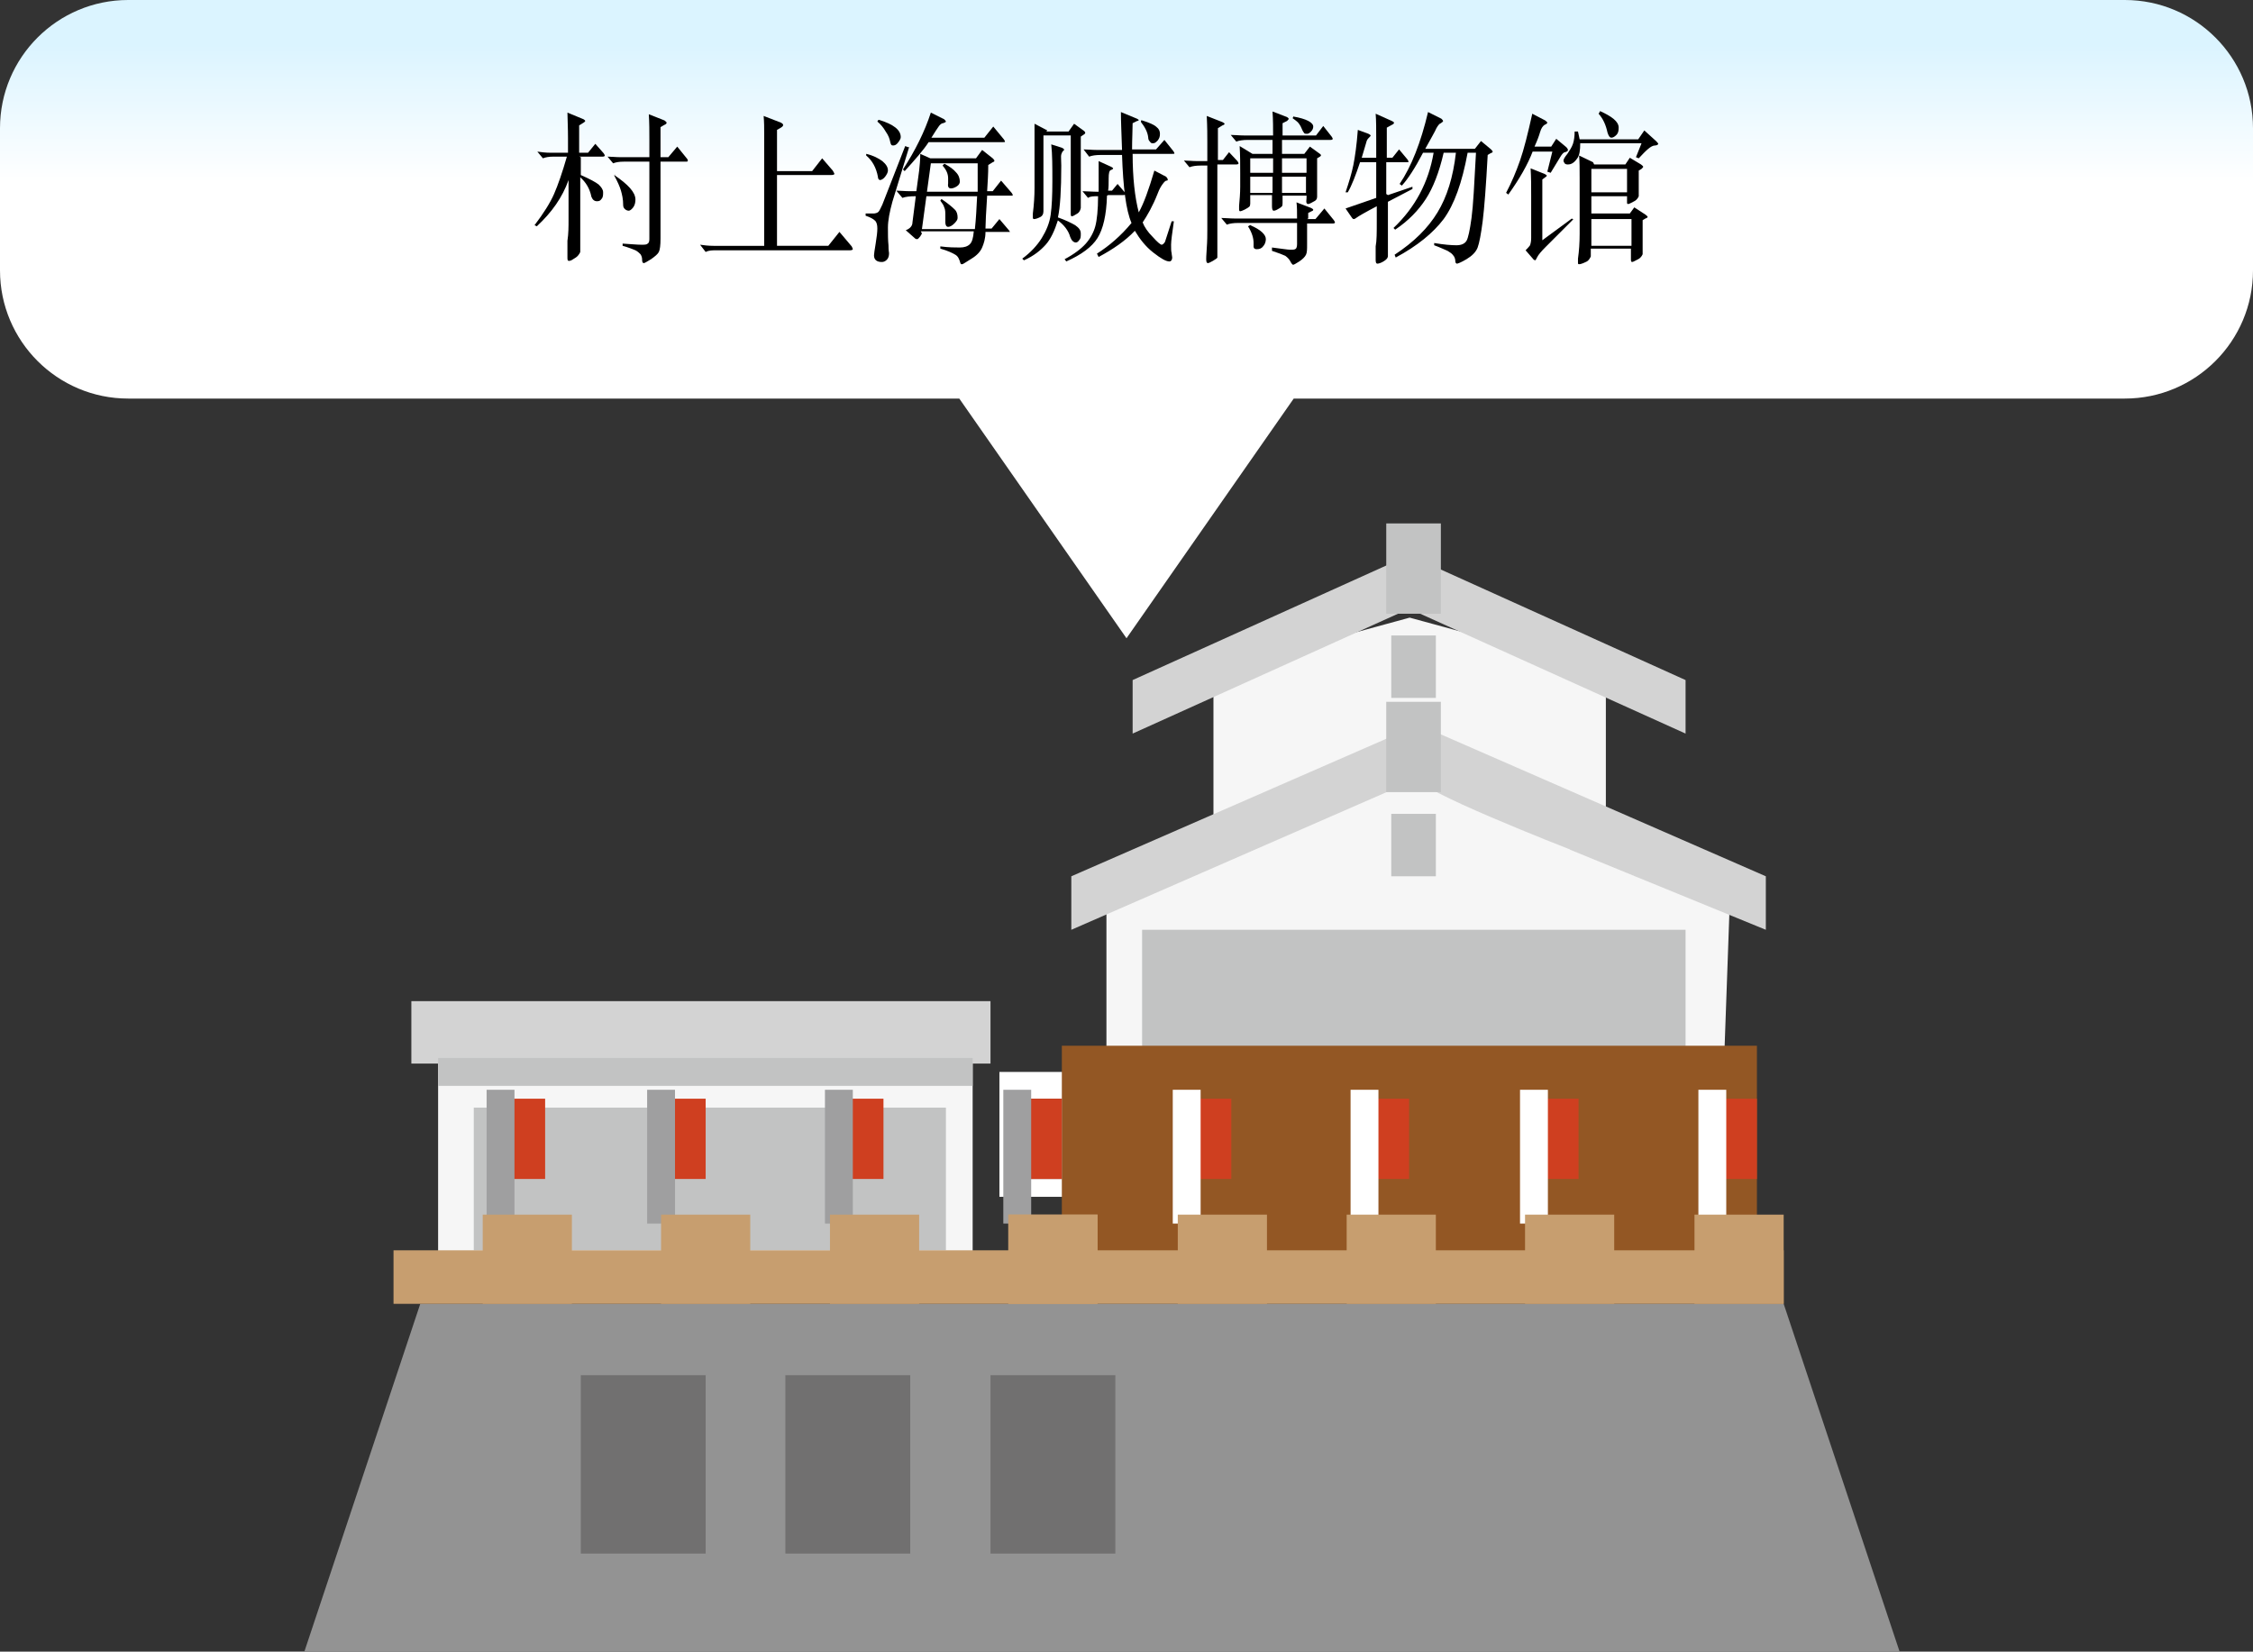 <?xml version="1.0" encoding="UTF-8"?><svg id="_イヤー_29" xmlns="http://www.w3.org/2000/svg" xmlns:xlink="http://www.w3.org/1999/xlink" viewBox="0 0 40.42 29.63"><rect x="0" y="0" width="40.42" height="29.63" fill="#333333" stroke="none"/><defs><style>.cls-1{fill:#f6f6f6;}.cls-2{fill:#fff;}.cls-3{fill:#935724;}.cls-4{fill:#c2c3c3;}.cls-5{fill:#939393;}.cls-6{fill:#cf3f20;}.cls-7{fill:#c79e6f;}.cls-8{fill:#d3d3d3;}.cls-9{fill:#717070;}.cls-10{fill:url(#_名称未設定グラデーション);}.cls-11{stroke:#9f9fa0;}.cls-11,.cls-12,.cls-13{fill:none;stroke-miterlimit:10;stroke-width:.5px;}.cls-12{stroke:#c2c3c3;}.cls-13{stroke:#fff;}</style><linearGradient id="_名称未設定グラデーション" x1="20.21" y1="29.08" x2="20.21" y2="25.66" gradientTransform="translate(0 29.89) scale(1 -1)" gradientUnits="userSpaceOnUse"><stop offset="0" stop-color="#dbf4ff"/><stop offset=".72" stop-color="#fff"/></linearGradient></defs><g><polygon class="cls-5" points="7.54 23.39 5.46 29.63 34.08 29.63 32 23.39 7.54 23.39"/><path id="_ス_679" class="cls-2" d="M19.05,21.15h-.8v-1.44h.8v1.44Zm.32-1.92h-1.44v2.24h1.44v-2.24Z"/><rect id="_方形_1280" class="cls-1" x="7.86" y="18.92" width="9.59" height="4"/><rect id="_方形_1281" class="cls-8" x="7.38" y="17.96" width="10.39" height="1.12"/><path id="_ス_682" class="cls-1" d="M28.96,15.72h-7.19v-3.68l3.52-.96,3.52,.96v3.68h.15Z"/><path id="_ス_683" class="cls-8" d="M30.24,12.2l-4.96-2.24-4.96,2.24v.96l4.96-2.24,4.96,2.24v-.96Z"/><rect id="_方形_1282" class="cls-4" x="24.96" y="11.4" width=".8" height="1.12"/><path id="_ス_684" class="cls-1" d="M30.88,20.19h-11.03v-4.48l5.6-2.08,5.6,2.08-.16,4.48h-.01Z"/><rect id="_方形_1289" class="cls-4" x="20.49" y="16.68" width="9.75" height="2.56"/><rect id="_方形_1295" class="cls-4" x="8.5" y="19.87" width="8.47" height="2.56"/><rect id="_方形_1296" class="cls-3" x="19.05" y="18.76" width="12.47" height="4"/><rect id="_方形_1297" class="cls-7" x="7.06" y="22.43" width="24.94" height=".96"/><rect id="_方形_1303" class="cls-9" x="17.77" y="24.67" width="2.24" height="3.2"/><rect id="_方形_1911" class="cls-9" x="14.09" y="24.67" width="2.24" height="3.2"/><rect id="_方形_1912" class="cls-9" x="10.42" y="24.67" width="2.24" height="3.2"/><rect id="_方形_1304" class="cls-2" x="25.12" y="9.64" width=".48" height="1.12"/><rect id="_方形_1305" class="cls-12" x="25.12" y="9.64" width=".48" height="1.12"/><path id="_ス_770" class="cls-8" d="M28.16,15.24l3.52,1.44v-.96l-6.23-2.72-6.23,2.72v.96l6.23-2.72c-.16,.16,2.72,1.28,2.72,1.28h-.01Z"/><rect id="_方形_1306" class="cls-4" x="24.96" y="14.6" width=".8" height="1.12"/><rect id="_方形_1307" class="cls-2" x="25.12" y="12.84" width=".48" height="1.12"/><rect id="_方形_1308" class="cls-12" x="25.12" y="12.84" width=".48" height="1.12"/><rect id="_方形_1309" class="cls-6" x="21.29" y="19.71" width=".8" height="1.44"/><line id="_83" class="cls-13" x1="21.29" y1="19.55" x2="21.29" y2="21.95"/><rect id="_方形_1310" class="cls-6" x="18.25" y="19.71" width=".8" height="1.44"/><line id="_84" class="cls-11" x1="18.25" y1="19.55" x2="18.25" y2="21.95"/><rect id="_方形_1311" class="cls-6" x="15.05" y="19.71" width=".8" height="1.44"/><line id="_85" class="cls-11" x1="15.05" y1="19.55" x2="15.05" y2="21.95"/><rect id="_方形_1312" class="cls-6" x="11.86" y="19.71" width=".8" height="1.44"/><line id="_86" class="cls-11" x1="11.86" y1="19.55" x2="11.86" y2="21.95"/><rect id="_方形_1313" class="cls-6" x="8.98" y="19.71" width=".8" height="1.44"/><line id="_87" class="cls-11" x1="8.98" y1="19.55" x2="8.98" y2="21.95"/><rect id="_方形_1314" class="cls-6" x="24.48" y="19.71" width=".8" height="1.44"/><line id="_88" class="cls-13" x1="24.48" y1="19.55" x2="24.48" y2="21.95"/><rect id="_方形_1315" class="cls-6" x="27.52" y="19.71" width=".8" height="1.44"/><line id="_89" class="cls-13" x1="27.52" y1="19.55" x2="27.52" y2="21.95"/><rect id="_方形_1316" class="cls-6" x="30.72" y="19.71" width=".8" height="1.44"/><line id="_90" class="cls-13" x1="30.72" y1="19.55" x2="30.72" y2="21.95"/><rect id="_方形_1317" class="cls-7" x="18.09" y="21.79" width="1.6" height="1.6"/><rect id="_方形_1318" class="cls-7" x="21.13" y="21.79" width="1.6" height="1.6"/><rect id="_方形_1319" class="cls-7" x="24.16" y="21.79" width="1.6" height="1.6"/><rect id="_方形_1320" class="cls-7" x="27.36" y="21.79" width="1.6" height="1.6"/><rect id="_方形_1321" class="cls-7" x="30.4" y="21.79" width="1.6" height="1.6"/><rect id="_方形_1322" class="cls-7" x="8.66" y="21.79" width="1.6" height="1.6"/><rect id="_方形_1323" class="cls-7" x="11.86" y="21.79" width="1.6" height="1.6"/><rect id="_方形_1324" class="cls-7" x="14.89" y="21.79" width="1.6" height="1.6"/><rect id="_方形_1325" class="cls-7" x="18.09" y="21.79" width="1.6" height="1.6"/><line id="_91" class="cls-12" x1="7.86" y1="19.23" x2="17.45" y2="19.23"/></g><g id="_1"><path class="cls-10" d="M38.1,0H2.3C1.03,0,0,1.03,0,2.3v2.55c0,1.27,1.03,2.3,2.3,2.3h14.91l3,4.3,3-4.3h14.91c1.27,0,2.3-1.03,2.3-2.3V2.3c0-1.27-1.03-2.3-2.3-2.3h-.02Z"/></g><g><path d="M10.42,2.82v.32c.16,.07,.27,.13,.32,.17,.05,.05,.08,.09,.08,.14s0,.09-.03,.12c-.02,.03-.04,.04-.08,.04-.05,0-.08-.03-.1-.08-.03-.15-.1-.26-.2-.35v.81c0,.16,0,.27,0,.35v.18s-.02,.06-.08,.1c-.06,.04-.09,.06-.12,.06s-.03-.02-.03-.07v-.29c.02-.13,.02-.25,.02-.39v-.7c-.11,.31-.3,.58-.57,.83l-.04-.02c.16-.21,.28-.4,.35-.56,.07-.16,.15-.39,.23-.67h-.24c-.08,0-.14,.01-.19,.03l-.1-.12c.07,.01,.15,.02,.23,.02h.32v-.26s0-.19-.01-.46l.29,.12s.03,.02,.03,.03c0,0-.01,.02-.03,.03l-.08,.05v.49h.16l.13-.16,.15,.17s.02,.03,.02,.04-.01,.02-.04,.02h-.42Zm1.43,.07v1.39c0,.12-.01,.2-.03,.24-.02,.04-.07,.08-.14,.13-.07,.04-.11,.07-.13,.07s-.03-.02-.03-.06c0-.04-.01-.07-.03-.1-.02-.02-.05-.05-.09-.07-.05-.02-.12-.05-.23-.08v-.04c.16,.01,.26,.02,.33,.02s.1,0,.12-.02c.02-.01,.03-.04,.03-.08v-1.39h-.46c-.08,0-.14,.01-.19,.03l-.1-.12c.07,0,.15,.01,.23,.01h.52v-.31c0-.15,0-.31-.01-.46l.28,.11s.04,.03,.04,.04-.01,.03-.04,.04l-.07,.04v.54h.14l.16-.19,.17,.21s.02,.02,.02,.04-.01,.02-.04,.02h-.45Zm-.83,.25c.25,.17,.38,.31,.38,.44,0,.05-.01,.1-.04,.14-.03,.04-.06,.06-.08,.06s-.05-.01-.07-.03c-.02-.02-.03-.04-.03-.07,0-.11-.02-.19-.04-.26-.02-.07-.06-.16-.12-.27l.02-.02Z"/><path d="M13.94,3.07h.63l.18-.23,.19,.22s.03,.05,.03,.06-.02,.02-.06,.02h-.97v1.27h.92l.2-.25,.22,.26s.02,.04,.02,.05-.02,.02-.05,.02h-2.39c-.08,0-.14,0-.2,.03l-.1-.13c.07,.01,.15,.02,.24,.02h.91V2.4c0-.11,0-.21-.01-.32l.31,.12s.04,.02,.04,.04-.01,.03-.04,.05l-.07,.04v.74Z"/><path d="M15.54,2.76c.13,.03,.22,.08,.29,.13,.07,.06,.1,.11,.1,.17,0,.03-.02,.07-.05,.11s-.07,.06-.09,.06-.04-.02-.04-.06c-.03-.16-.1-.29-.21-.38v-.03Zm.77-.12l-.3,.98c-.05,.18-.08,.34-.08,.46s0,.23,.01,.32c0,.09,.01,.14,.01,.14,0,.05-.01,.09-.04,.12s-.06,.04-.09,.04c-.09,0-.14-.04-.14-.12,0-.02,.01-.09,.03-.21,.02-.12,.03-.21,.03-.27s-.01-.11-.04-.14c-.03-.03-.08-.06-.17-.09v-.04c.06,0,.11,0,.14,0s.07-.01,.09-.03,.04-.07,.07-.13l.41-1.05,.05,.02Zm-.54-.49c.26,.08,.39,.18,.39,.31,0,.03-.02,.06-.05,.1-.03,.04-.06,.05-.09,.05s-.04-.02-.05-.07-.03-.11-.08-.18c-.04-.07-.09-.13-.15-.18l.02-.03Zm.77,2.04l-.03,.05s-.04,.05-.05,.05-.03,0-.04-.01l-.17-.15c.08-.03,.12-.08,.12-.14l.06-.47c-.11,0-.19,.01-.24,.03l-.11-.13c.07,0,.15,.01,.24,.01h.12l.05-.37c.01-.09,.02-.19,.02-.3l.18,.08h.82l.11-.15,.19,.15s.03,.03,.03,.04,0,.02-.03,.03l-.08,.05c0,.15-.01,.31-.02,.47h.1l.15-.19,.19,.22s.02,.03,.02,.04-.01,.01-.04,.01h-.42c-.02,.31-.03,.5-.03,.59h.11l.14-.17,.17,.2s.02,.03,.02,.03-.01,0-.04,0h-.4c0,.12-.03,.21-.06,.28-.03,.07-.09,.14-.19,.2-.1,.06-.15,.1-.17,.1s-.02,0-.03-.02c-.02-.07-.04-.12-.09-.15s-.13-.07-.27-.11v-.04c.15,.02,.27,.02,.35,.02s.14-.02,.18-.06,.06-.11,.07-.23h-.95Zm.12-1.64c-.09,.14-.24,.31-.43,.52l-.03-.03c.22-.34,.39-.68,.5-1.02l.24,.12s.03,.03,.03,.04-.02,.02-.05,.03c-.03,0-.06,.03-.08,.06-.02,.03-.07,.1-.13,.2h.95l.16-.2,.19,.23s.02,.03,.02,.04-.01,.01-.04,.01h-1.34Zm-.04,.97l-.08,.59h.95c.02-.18,.03-.38,.04-.59h-.91Zm.08-.59l-.07,.51h.91v-.51s-.84,0-.84,0Zm.19,.64c.12,.08,.2,.15,.24,.19s.05,.09,.05,.15c0,.03-.02,.06-.06,.1s-.08,.06-.11,.06-.05-.03-.05-.08v-.11c0-.07,0-.12-.02-.16-.01-.04-.04-.08-.07-.12l.02-.03Zm.06-.63c.09,.05,.16,.1,.2,.15,.05,.05,.07,.11,.07,.17,0,.03-.02,.06-.05,.08-.03,.02-.07,.04-.11,.04s-.06-.03-.05-.09c0-.04,0-.07,0-.09,0-.08-.03-.15-.1-.23l.03-.03Z"/><path d="M18.98,3.95c-.06,.19-.13,.34-.22,.44-.09,.1-.21,.2-.39,.28l-.03-.03c.15-.11,.27-.24,.35-.37,.08-.13,.14-.27,.16-.42,.02-.14,.03-.34,.03-.6s0-.48-.02-.66l.19,.06s.04,.02,.04,.03,0,.02-.02,.03c-.01,.01-.02,.03-.03,.06s0,.09,0,.2c0,.44-.02,.75-.06,.93,.14,.05,.24,.1,.31,.14,.07,.05,.1,.09,.1,.15s0,.09-.03,.12c-.02,.03-.04,.04-.06,.04s-.04-.01-.06-.03c-.02-.02-.03-.05-.04-.07-.03-.11-.11-.22-.24-.31Zm-.21-1.59h.4l.1-.14,.18,.13s.02,.02,.02,.03c0,0,0,.02-.02,.03l-.06,.04v.97c0,.06,0,.12,0,.17v.14s-.01,.07-.06,.1-.08,.05-.1,.05-.02-.02-.02-.05v-1.4h-.49v1.36c0,.05-.02,.09-.07,.11-.04,.02-.08,.03-.09,.03s-.03,0-.03-.02,0-.04,0-.08c.02-.16,.03-.31,.03-.46v-.8c0-.13,0-.25,0-.35l.23,.12Zm1.09,1.15c-.01,.35-.07,.6-.17,.76-.1,.16-.29,.3-.56,.42l-.03-.04c.17-.09,.3-.19,.38-.28,.08-.09,.14-.2,.17-.31,.03-.11,.05-.3,.05-.54-.08,0-.14,0-.18,.03l-.1-.12c.07,0,.17,.01,.29,.01,0-.17,0-.35,0-.55l.22,.1s.04,.02,.04,.03-.01,.02-.04,.03c-.03,.01-.04,.06-.04,.15s0,.17-.01,.22h.07l.1-.12,.12,.14s.02,.03,.02,.04-.01,.02-.04,.02h-.27Zm.46-.75c0,.43,.04,.78,.11,1.05,.09-.16,.18-.41,.28-.75l.21,.11s.03,.03,.03,.05c0,.01,0,.02-.02,.02s-.04,.02-.07,.06c-.03,.04-.06,.09-.09,.17-.09,.23-.19,.4-.27,.52,.03,.08,.09,.17,.18,.26,.08,.09,.14,.14,.16,.14s.04-.02,.06-.05l.12-.37h.04c-.03,.21-.05,.35-.05,.42s0,.12,.01,.15c0,.03,.01,.06,.01,.08,0,.04-.02,.07-.05,.07-.06,0-.15-.05-.29-.16-.14-.11-.24-.24-.33-.39-.17,.18-.39,.33-.65,.47l-.03-.06c.22-.14,.43-.32,.62-.55-.1-.23-.15-.64-.17-1.22h-.39c-.08,0-.15,.01-.2,.03l-.1-.13c.07,0,.15,.01,.24,.01h.45c-.01-.29-.02-.52-.02-.68l.29,.12s.03,.02,.03,.02,0,.02-.03,.02l-.08,.04c0,.13-.01,.28-.01,.47h.43l.15-.17,.16,.2s.02,.03,.02,.04-.01,.01-.04,.01h-.72Zm.17-.6c.13,.04,.22,.08,.26,.12,.04,.03,.06,.07,.06,.12s-.01,.08-.04,.12c-.03,.03-.05,.05-.08,.05s-.04,0-.06-.03c-.02-.02-.03-.04-.03-.07-.01-.1-.06-.19-.13-.28v-.03Z"/><path d="M21.84,2.87h.1l.11-.14,.15,.16s.02,.03,.02,.04-.01,.02-.04,.02h-.34v1.22c0,.09,0,.17,0,.23v.16s0,.04,0,.06c0,.01-.03,.03-.08,.06-.04,.02-.07,.04-.09,.04s-.03-.02-.03-.07c0,0,0-.07,.01-.2s.01-.24,.01-.34v-1.14h-.12c-.08,0-.15,.01-.2,.03l-.1-.12c.07,0,.15,.01,.24,.01h.18v-.34c0-.11,0-.27-.01-.47l.28,.11s.04,.02,.04,.03-.01,.02-.04,.03l-.08,.05v.58Zm1.61,1.06h.15l.16-.19,.17,.21s.02,.03,.02,.04-.01,.02-.04,.02h-.46v.37c0,.09,0,.15-.02,.19s-.06,.08-.12,.12c-.06,.04-.1,.06-.11,.06s-.03-.02-.05-.06-.05-.07-.09-.1c-.04-.02-.12-.05-.24-.09v-.06c.17,.02,.28,.04,.33,.04s.08,0,.1-.02c.01-.01,.02-.04,.02-.08v-.38h-1.06c-.08,0-.15,.01-.2,.03l-.1-.12c.07,0,.15,.01,.24,.01h1.12c0-.12,0-.21-.01-.29l.26,.1s.04,.02,.04,.03,0,.02-.03,.03l-.06,.03v.1Zm-1.02-.4v.12s0,.05-.02,.06c-.01,.01-.04,.03-.08,.05-.04,.02-.07,.03-.08,.03-.01,0-.02-.01-.02-.03s0-.05,0-.07c.01-.11,.02-.22,.02-.34v-.25c0-.16,0-.32-.01-.48l.23,.14h.36v-.25h-.45c-.08,0-.15,.01-.2,.03l-.1-.12c.07,0,.15,.01,.24,.01h.52c0-.13,0-.28-.01-.43l.26,.1s.03,.02,.03,.03-.01,.02-.03,.04l-.08,.04v.22h.6l.13-.17,.15,.19s.02,.03,.02,.04-.01,.02-.04,.02h-.87v.25h.4l.1-.13,.18,.13s.02,.02,.02,.02,0,.02-.02,.03l-.05,.03v.41c0,.09,0,.16,0,.2s0,.07,0,.08c0,.04-.02,.07-.07,.09-.05,.03-.08,.04-.09,.04s-.02,0-.03-.02,0-.05,0-.09v-.04h-.43v.13s0,.05-.01,.06c-.01,.01-.03,.03-.07,.05-.03,.02-.06,.03-.08,.03s-.03-.03-.03-.08v-.2s-.39,0-.39,0Zm0,.51c.19,.08,.28,.17,.28,.25,0,.05-.02,.1-.05,.13-.03,.04-.07,.05-.11,.05-.02,0-.03,0-.04-.01-.01,0-.02-.02-.02-.03,0-.01,0-.03,0-.07,0-.09-.03-.19-.1-.3l.05-.03Zm0-1.2v.26h.41v-.26h-.41Zm0,.33v.29h.4c0-.1,0-.19,0-.29h-.41Zm.57-.33v.26h.44v-.26h-.44Zm0,.33c0,.14,0,.23,0,.29h.43v-.29h-.44Zm.2-1.08c.24,.04,.36,.11,.36,.18,0,.03-.01,.06-.04,.09s-.05,.04-.07,.04-.04,0-.05-.01-.03-.04-.05-.09c-.02-.05-.05-.09-.07-.11-.02-.02-.05-.04-.09-.07l.02-.04Z"/><path d="M24.9,3.5l.44-.15v.04s-.44,.23-.44,.23v.43c0,.19,0,.32,0,.4s0,.13,0,.14c0,.04-.03,.07-.08,.1-.05,.03-.09,.04-.11,.04-.02,0-.03-.02-.03-.07v-.24c.02-.1,.02-.25,.02-.45v-.27c-.21,.11-.33,.18-.37,.21-.01,.01-.03,.02-.04,.02s-.02,0-.04-.03l-.11-.16,.55-.19v-.64h-.29c-.08,.24-.15,.42-.22,.54h-.04c.06-.18,.11-.34,.14-.49,.03-.15,.06-.36,.08-.63l.19,.07s.04,.02,.04,.03-.01,.02-.03,.04-.04,.04-.05,.09l-.08,.27h.26v-.32c0-.19,0-.35-.01-.47l.29,.13s.04,.02,.04,.03-.01,.03-.04,.04l-.09,.05v.54h.1l.12-.15,.15,.18s.02,.03,.02,.04-.01,.01-.04,.01h-.36v.57Zm1.43-.76c-.1,.54-.24,.93-.43,1.19-.19,.25-.47,.48-.86,.69l-.02-.05c.35-.23,.6-.48,.77-.76,.17-.28,.28-.63,.33-1.07h-.22c-.08,.35-.19,.63-.32,.83-.13,.2-.31,.39-.55,.55l-.03-.03c.39-.37,.63-.82,.72-1.35h-.19c-.14,.27-.27,.47-.38,.59l-.04-.03c.21-.31,.38-.74,.51-1.29l.24,.12s.03,.03,.03,.04-.01,.02-.04,.04c-.03,.01-.05,.04-.08,.09-.02,.05-.09,.17-.2,.37h.89l.11-.14,.18,.15s.03,.03,.03,.04-.01,.02-.04,.03l-.05,.03c-.03,.56-.06,.95-.09,1.19-.03,.23-.06,.39-.09,.47-.03,.08-.1,.15-.2,.21s-.16,.08-.17,.08-.03-.01-.03-.04c0-.05-.02-.09-.04-.11-.02-.03-.05-.05-.1-.08-.05-.02-.13-.06-.24-.1v-.04c.18,.03,.31,.04,.4,.04s.15-.03,.18-.08c.03-.05,.06-.19,.09-.41,.03-.22,.05-.61,.08-1.17h-.19Z"/><path d="M27.5,2.71c-.09,.24-.24,.5-.44,.78l-.04-.03c.1-.19,.18-.38,.25-.58s.14-.48,.22-.84l.23,.12s.04,.03,.04,.04-.02,.03-.05,.04c-.03,.02-.06,.06-.08,.13-.02,.07-.05,.15-.1,.26h.3l.09-.14,.18,.15s.03,.03,.03,.05-.02,.03-.05,.04c-.03,0-.06,.04-.09,.09l-.17,.28-.06-.02,.09-.36h-.36Zm.72,1.23l-.49,.49c-.08,.08-.13,.14-.15,.18s-.03,.06-.04,.06c0,0-.03-.01-.04-.03l-.13-.15s.06-.06,.08-.09c.01-.03,.02-.07,.02-.13v-.76c0-.17,0-.33-.01-.49l.25,.1s.04,.02,.04,.03-.01,.02-.04,.04l-.04,.03v1.09l.53-.39,.04,.03Zm.1-1.44h1.07l.11-.16,.21,.19s.04,.04,.04,.05-.02,.03-.06,.03c-.07,0-.16,.09-.29,.23l-.05-.02,.1-.25h-1.1c0,.12-.01,.22-.06,.28-.05,.07-.1,.1-.16,.1-.02,0-.04,0-.06-.02-.01-.02-.02-.03-.02-.05s.02-.06,.07-.12c.04-.06,.08-.12,.1-.18,.02-.06,.03-.14,.03-.22h.06s.02,.09,.03,.14Zm.28,.45h.56l.08-.12,.2,.12s.04,.03,.04,.04-.01,.02-.03,.04l-.05,.03v.21s0,.09,0,.13v.12s-.02,.06-.08,.09c-.06,.03-.09,.05-.11,.05s-.02-.01-.02-.04v-.1h-.64v.31h.69l.08-.11,.2,.13s.04,.03,.04,.04-.01,.02-.04,.03l-.05,.03v.36s0,.08,0,.13v.12s-.02,.06-.08,.09c-.06,.03-.09,.05-.11,.05-.01,0-.02-.01-.02-.04v-.2h-.72v.14s-.03,.08-.09,.1c-.06,.03-.1,.04-.12,.04s-.02-.01-.02-.03,0-.04,0-.07c.02-.14,.03-.29,.03-.45v-.98c0-.18,0-.32-.01-.42l.25,.12Zm.59,.5v-.42h-.64v.42h.64Zm-.64,.48v.48h.72v-.48h-.72Zm.15-1.94c.22,.1,.34,.19,.34,.3,0,.06-.01,.1-.04,.13-.03,.03-.06,.05-.09,.05s-.05-.03-.07-.09c-.03-.14-.08-.25-.16-.34l.03-.05Z"/></g></svg>